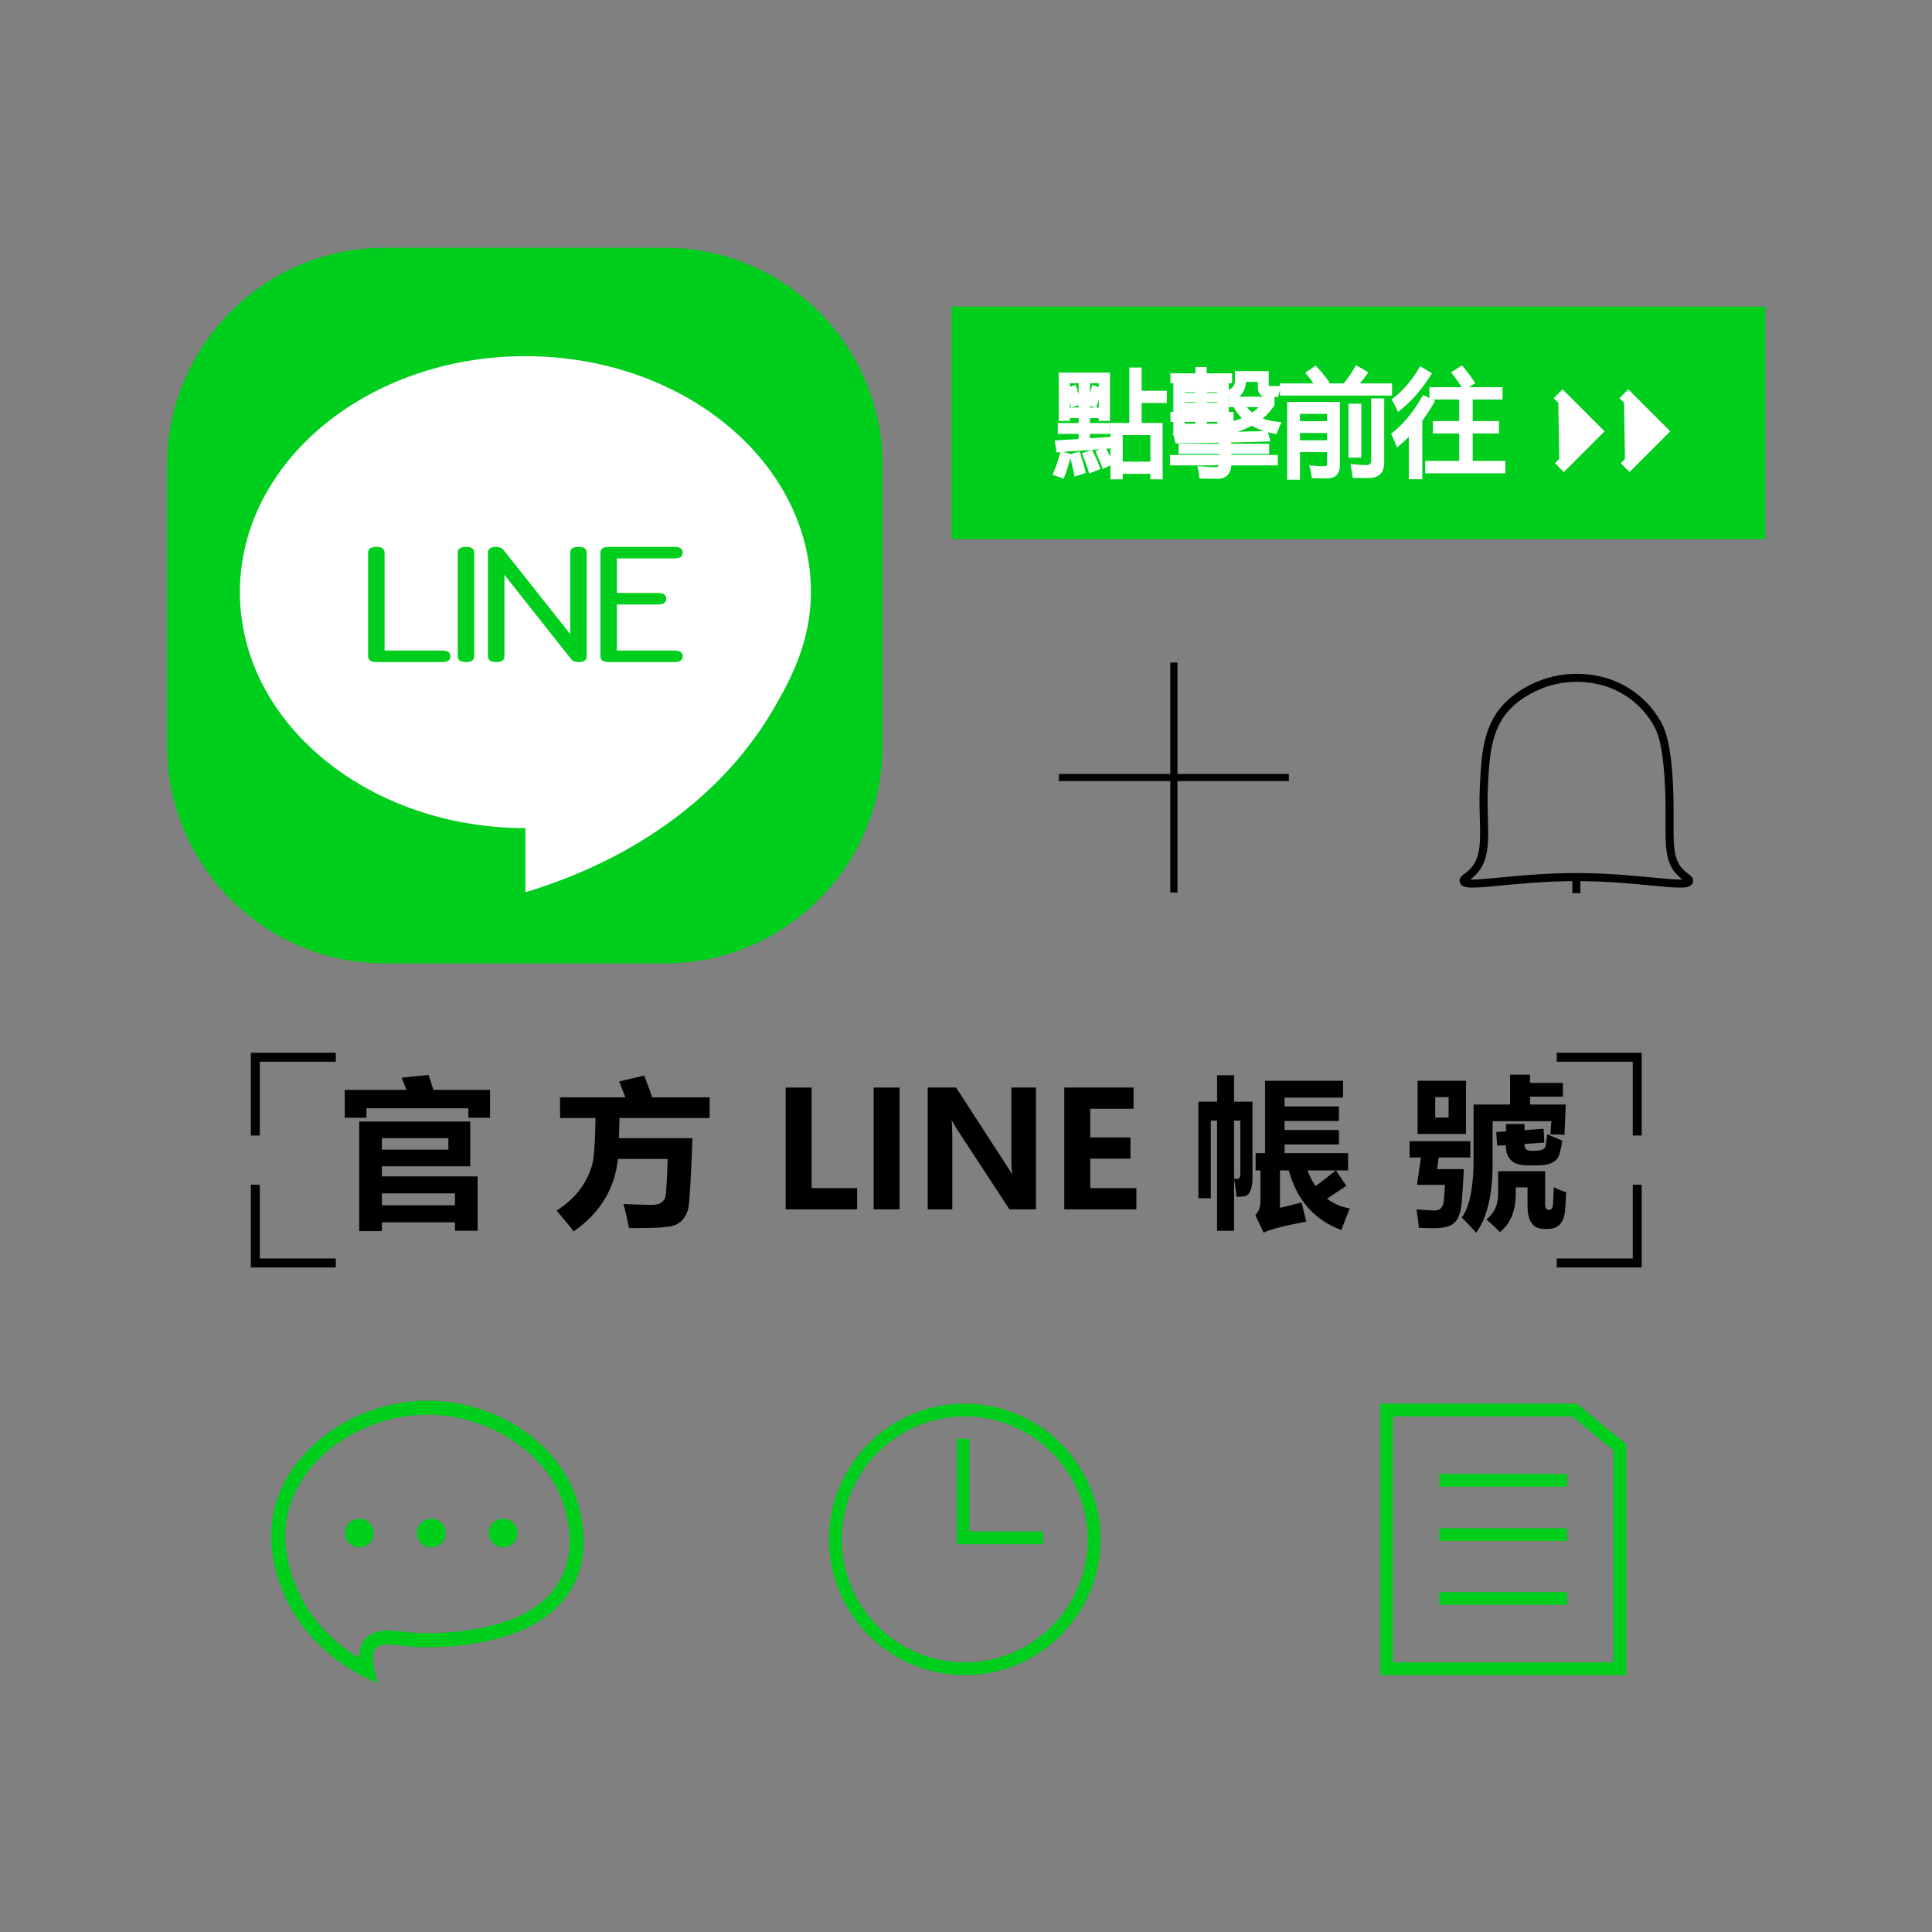 <?xml version="1.0" encoding="utf-8"?>
<!-- Generator: Adobe Illustrator 16.0.0, SVG Export Plug-In . SVG Version: 6.00 Build 0)  -->
<!DOCTYPE svg PUBLIC "-//W3C//DTD SVG 1.1//EN" "http://www.w3.org/Graphics/SVG/1.1/DTD/svg11.dtd">
<svg version="1.1" id="圖層_1" xmlns="http://www.w3.org/2000/svg" xmlns:xlink="http://www.w3.org/1999/xlink" x="0px" y="0px"
	 width="302.4px" height="302.4px" viewBox="0 0 302.4 302.4" enable-background="new 0 0 302.4 302.4" xml:space="preserve">
<rect x="0" y="0" width="302.4" height="302.4" fill="#808080" stroke="none"/>
<g>
	<path fill="#00CE1D" d="M104.14,150.785h-44c-18.701,0-34-15.3-34-34v-44c0-18.7,15.299-34,34-34h44c18.699,0,34,15.3,34,34v44
		C138.14,135.485,122.839,150.785,104.14,150.785"/>
</g>
<g>
	<path d="M53.964,174.95v-4.355h9.672c-0.296-0.738-0.55-1.379-0.764-1.92l4.209-0.418c0.213,0.623,0.467,1.402,0.763,2.338h8.859
		v4.355h-3.396v-1.477H57.36v1.477H53.964z M73.603,175.541v7.014H59.771v1.575h14.987v8.515h-3.544v-1.329H59.771v1.378h-3.544
		v-17.152H73.603z M70.182,179.946v-1.797h-10.41v1.797H70.182z M71.215,186.787H59.771v1.87h11.443V186.787z"/>
	<path d="M98.467,192.226c-0.295-1.477-0.591-2.731-0.886-3.765c2.043,0.082,3.449,0.123,4.221,0.123
		c0.549,0,0.97-0.047,1.261-0.142s0.531-0.246,0.72-0.455c0.189-0.21,0.316-0.445,0.382-0.708s0.138-1.164,0.216-2.707
		c0.077-1.542,0.116-2.601,0.116-3.175H96.72c-0.5,4.701-2.813,8.482-6.939,11.346c-0.411-0.591-1.297-1.674-2.658-3.249
		c1.813-1.181,3.188-2.514,4.128-3.999c0.939-1.484,1.491-2.942,1.655-4.374s0.267-3.472,0.308-6.122h-5.55v-3.248h10.226
		l-0.972-2.485l3.912-0.911c0.542,1.354,0.952,2.486,1.23,3.396h9.008v3.248H96.966c-0.017,1.018-0.045,2.067-0.086,3.15h11.505
		c-0.074,2.157-0.173,4.383-0.296,6.675c-0.123,2.293-0.239,3.719-0.351,4.276c-0.11,0.558-0.345,1.081-0.701,1.569
		c-0.356,0.487-0.785,0.836-1.286,1.045c-0.5,0.21-1.277,0.347-2.331,0.413C102.365,192.193,100.715,192.226,98.467,192.226z"/>
</g>
<g>
	<path d="M134.161,189.285h-11.186v-19.06h4.061v15.737h7.125V189.285z"/>
	<path d="M140.806,170.226v19.06h-4.061v-19.06H140.806z"/>
	<path d="M162.154,189.285h-4.159l-8.072-12.329c-0.418-0.64-0.722-1.157-0.91-1.551h-0.062c0.073,0.656,0.11,1.67,0.11,3.039
		v10.841h-3.852v-19.06h4.43l7.777,11.984c0.517,0.796,0.832,1.3,0.947,1.514h0.062c-0.082-0.46-0.123-1.337-0.123-2.634v-10.864
		h3.852V189.285z"/>
	<path d="M177.867,189.285h-11.284v-19.06h10.841v3.322h-6.78v4.491h6.301v3.31h-6.301v4.614h7.224V189.285z"/>
</g>
<g>
	<path d="M190.502,168.306h2.658v4.135h2.879v11.861c0,1.887-0.476,2.879-1.427,2.978c-0.148,0.017-0.501,0.033-1.059,0.05
		c-0.131-1.313-0.263-2.215-0.394-2.707v8.022h-2.658v-17.251h-0.984v12.156h-1.944V172.44h2.929V168.306z M193.677,184.523
		c0.312,0,0.468-0.296,0.468-0.886v-8.244h-0.984v9.105C193.373,184.516,193.546,184.523,193.677,184.523z M203.742,188.215
		c0.049,0.263,0.287,1.263,0.714,3.002c-3.348,0.607-5.57,1.182-6.67,1.723l-1.304-2.756c0.558-0.509,0.828-1.321,0.812-2.437
		v-4.553h-0.763v-2.707h1.477v-11.32h12.206v2.633h-9.154v1.379h8.515v2.288h-8.515v1.403h8.515v2.264h-8.515v1.354h9.942v2.707
		h-1.896l1.625,2.412c-1.1,0.738-2.108,1.41-3.027,2.018c1.033,0.787,2.231,1.296,3.593,1.525c-0.213,0.41-0.664,1.534-1.354,3.372
		c-4.216-1.575-6.956-4.684-8.22-9.327h-1.378v5.857C201.626,188.739,202.758,188.461,203.742,188.215z M209.082,183.194h-4.43
		c0.345,0.919,0.763,1.739,1.255,2.461C206.958,184.885,208.016,184.063,209.082,183.194z"/>
	<path d="M220.634,178.617h9.499v2.56h-4.946l-0.246,1.82h4.184c-0.099,1.937-0.205,3.635-0.32,5.095
		c-0.147,1.559-0.509,2.633-1.083,3.224c-0.591,0.607-1.616,0.91-3.076,0.91c-0.509,0.017-1.361,0-2.56-0.049
		c-0.049-0.623-0.172-1.583-0.369-2.879c0.854,0.081,1.797,0.139,2.83,0.172c0.887,0,1.37-0.533,1.452-1.6
		c0.033-0.41,0.091-1.214,0.173-2.412h-4.381l0.615-4.281h-1.771V178.617z M221.889,169.167h7.579v8.318h-7.579V169.167z
		 M226.736,171.727h-2.092v3.199h2.092V171.727z M242.831,175.491h-9.204v6.645c0,4.873-0.861,8.482-2.584,10.828
		c-0.886-1.017-1.632-1.813-2.239-2.387c1.23-1.689,1.846-4.75,1.846-9.18v-8.515h5.709v-4.676h3.126v1.28h5.144v2.165h-5.144v1.23
		h5.586l-0.196,4.75c-0.559-0.05-1.297-0.074-2.215-0.074L242.831,175.491z M241.847,183.317v5.267c0,0.541,0.222,0.804,0.664,0.787
		c0.361-0.017,0.55-0.353,0.566-1.009c0.017-0.017,0.058-0.861,0.123-2.535c0.705,0.345,1.354,0.6,1.944,0.764
		c-0.05,1.164-0.115,2.189-0.197,3.076c-0.213,1.788-1.107,2.682-2.683,2.682h-0.59c-1.723,0-2.584-1.205-2.584-3.617v-2.879h-1.846
		v1.033c0,2.642-0.82,4.627-2.461,5.955c-0.689-0.688-1.396-1.345-2.117-1.969c1.214-0.984,1.821-2.296,1.821-3.938v-3.617H241.847z
		 M234.193,177.189l1.525-0.099v-1.156h2.904v0.96l2.978-0.222l0.123,2.166l-3.101,0.221v0.099c0,0.624,0.319,0.943,0.96,0.96h0.565
		c1.148,0,1.739-0.263,1.772-0.787c0.081-0.313,0.164-0.911,0.246-1.797c0.508,0.229,1.296,0.566,2.362,1.009
		c-0.082,0.64-0.222,1.321-0.419,2.043c-0.344,1.214-1.46,1.821-3.347,1.821h-1.624c-2.28,0-3.421-0.993-3.421-2.979v-0.172
		l-1.378,0.074L234.193,177.189z"/>
</g>
<g>
	<rect x="148.935" y="47.987" fill="#00CE1D" width="127.4" height="36.4"/>
</g>
<g>
	<path fill="#FFFFFF" d="M167.249,71.337c-0.252,1.114-0.574,2.165-0.965,3.153l-1.068-0.379c0.391-0.896,0.736-1.918,1.033-3.067
		L167.249,71.337z M165.491,69.27c1.092-0.057,2.32-0.132,3.688-0.224v-1.482h-3.256v-0.999h3.256v-1.464h-2.068v0.431h-1.051
		v-6.856h7.322v6.856h-1.051v-0.431h-2.084v1.464h3.186v0.999h-3.186v1.413c1.078-0.069,2.232-0.149,3.463-0.241
		c-0.059,0.264-0.098,0.637-0.121,1.12c-3.434,0.252-6.07,0.448-7.908,0.585L165.491,69.27z M167.11,64.137h2.068v-4.496h-2.068
		V64.137z M167.3,60.95l0.846-0.276c0.355,1.137,0.574,1.935,0.654,2.394l-0.879,0.276C167.749,62.517,167.542,61.719,167.3,60.95
		 M168.765,71.096c0.334,1.045,0.592,1.941,0.775,2.687l-1.068,0.362c-0.184-0.93-0.402-1.849-0.654-2.756L168.765,71.096z
		 M170.729,70.82c0.379,0.713,0.734,1.51,1.066,2.395l-1.084,0.43c-0.242-0.815-0.545-1.642-0.912-2.48L170.729,70.82z
		 M172.331,59.64h-2.084v4.496h2.084V59.64z M172.073,60.967c-0.254,0.953-0.5,1.763-0.742,2.429l-0.826-0.276
		c0.219-0.666,0.447-1.47,0.689-2.412L172.073,60.967z M172.849,70.407c0.32,0.585,0.648,1.257,0.98,2.015l-1.016,0.5
		c-0.252-0.643-0.551-1.355-0.896-2.136L172.849,70.407z M174.157,66.548h2.963v-8.665h1.223v3.635h3.945v1.206h-3.945v3.824h3.291
		v8.131h-1.225v-0.861h-5.029v0.861h-1.223V66.548z M180.409,67.754h-5.029v4.857h5.029V67.754z"/>
</g>
<g>
	<path fill="#FFFFFF" d="M181.983,75.029h-1.924v-0.861h-4.33v0.861h-1.922v-2.206l-1.181,0.581l-0.14-0.354
		c-0.25-0.639-0.547-1.346-0.891-2.122l-0.146-0.33l0.7-0.285c-0.43,0.032-0.846,0.063-1.246,0.092l0.133,0.251
		c0.387,0.726,0.752,1.546,1.086,2.436l0.12,0.322l-1.759,0.697l-0.109-0.367c-0.239-0.807-0.541-1.627-0.896-2.439l-0.149-0.34
		l1.498-0.555c-1.734,0.128-3.196,0.236-4.387,0.325l1.183,0.347l1.368-0.423l0.105,0.331c0.332,1.038,0.595,1.949,0.782,2.71
		l0.077,0.312l-1.751,0.593l-0.078-0.392c-0.167-0.847-0.367-1.702-0.597-2.544c-0.245,1.031-0.555,2.022-0.922,2.95l-0.124,0.314
		l-1.74-0.617l0.149-0.344c0.386-0.883,0.727-1.897,1.016-3.015l0.048-0.185c-0.086,0.006-0.169,0.013-0.251,0.019l-0.32,0.024
		l-0.304-1.874l0.39-0.021c1.003-0.052,2.121-0.12,3.356-0.202v-0.804h-3.256v-1.699h3.256v-0.764h-1.369v0.431h-1.75v-7.556h8.021
		v7.556h-1.75v-0.431h-1.385v0.764h3.186v1.699h-3.186v0.689c0.97-0.063,1.999-0.135,3.087-0.216l0.124-0.009v-2.18h2.963v-8.665
		h1.922v3.635h3.945v1.906h-3.945v3.124h3.291V75.029z M180.759,74.329h0.525v-7.431h-3.291v-4.524h3.945v-0.506h-3.945v-3.635
		h-0.523v8.665h-2.963v7.431h0.523v-0.861h5.729V74.329z M165.683,73.906l0.397,0.141c0.294-0.783,0.546-1.61,0.753-2.466
		l-0.338-0.099C166.256,72.358,165.983,73.17,165.683,73.906z M168.244,71.624c0.184,0.683,0.348,1.375,0.491,2.063l0.386-0.13
		c-0.153-0.594-0.35-1.271-0.585-2.022L168.244,71.624z M170.267,71.365c0.253,0.604,0.477,1.212,0.669,1.815l0.41-0.163
		c-0.247-0.631-0.51-1.221-0.784-1.762L170.267,71.365z M172.382,70.975c0.228,0.521,0.434,1.01,0.617,1.466l0.374-0.184
		c-0.229-0.505-0.457-0.976-0.684-1.407L172.382,70.975z M173.155,70.239c0.217,0.395,0.435,0.826,0.652,1.288v-1.335l-0.193,0.014
		C173.46,70.217,173.307,70.228,173.155,70.239z M165.899,69.599l0.075,0.47c1.762-0.131,4.19-0.312,7.283-0.539
		c0.01-0.15,0.022-0.287,0.037-0.412c-1.067,0.078-2.076,0.147-3.025,0.208l-0.372,0.024v-2.136h3.186v-0.299h-3.186v-2.165h2.783
		v0.431h0.352v-6.156h-6.623v6.156h0.352v-0.431h2.768v2.165h-3.256v0.299h3.256v2.159l-0.326,0.022
		C167.993,69.477,166.893,69.545,165.899,69.599z M180.759,72.961h-5.729v-5.557h5.729V72.961z M175.729,72.261h4.33v-4.157h-4.33
		V72.261z M169.528,64.487h-2.768v-5.196h2.768V64.487z M167.679,63.787h1.15v-0.361L167.679,63.787z M167.46,63.787h0.195
		l-0.077-0.372c-0.037-0.18-0.077-0.36-0.118-0.538V63.787z M167.735,61.176c0.166,0.557,0.316,1.133,0.447,1.719l0.211-0.066
		c-0.092-0.403-0.252-0.976-0.478-1.712L167.735,61.176z M168.374,60.232l0.105,0.338c0.137,0.438,0.253,0.824,0.35,1.16v-1.739
		h-1.369v0.539L168.374,60.232z M172.681,64.486h-2.783V59.29h2.783V64.486z M171.562,63.786h0.42v-1.228
		c-0.108,0.348-0.216,0.665-0.321,0.957L171.562,63.786z M170.597,63.786h0.798l-0.798-0.266V63.786z M170.943,62.897l0.172,0.058
		c0.172-0.502,0.348-1.08,0.531-1.749l-0.204-0.06C171.267,61.813,171.102,62.392,170.943,62.897z M170.597,59.99v1.602
		c0.084-0.302,0.17-0.625,0.259-0.971l0.09-0.352l1.036,0.306V59.99H170.597z"/>
</g>
<g>
	<path fill="#FFFFFF" d="M183.476,71.562h7.666v-0.844h-6.322v-0.913h6.322v-0.862c-2.422,0.046-4.707,0.081-6.855,0.104
		c-0.068-0.334-0.154-0.649-0.258-0.948c5.328-0.057,10.043-0.155,14.143-0.293l0.225,0.948c-2.102,0.069-4.111,0.121-6.029,0.155
		v0.896h5.941v0.913h-5.941v0.844h7.285v0.93h-7.285v0.172c0,1.287-0.609,1.93-1.826,1.93c-0.77,0-1.598-0.012-2.48-0.035
		c-0.035-0.356-0.104-0.769-0.207-1.24c0.883,0.103,1.688,0.155,2.412,0.155c0.584,0,0.877-0.293,0.877-0.879v-0.103h-7.666V71.562z
		 M190.901,65.894h1.068v1.809h-1.068v-0.241h-6.891v-1.568h1.068v0.776h2.377v-0.982h-3.91v-0.862h3.91v-0.637h-2.377v0.258h-1.068
		V60.26h3.445v-0.62h-3.91v-0.861h3.91v-0.982h1.068v0.982h3.979v0.861h-3.979v0.62h3.445v4.186h-1.068v-0.258h-2.377v0.637h4.203
		v0.862h-4.203v0.982h2.377V65.894z M185.079,61.862h2.377v-0.81h-2.377V61.862z M185.079,63.396h2.377v-0.81h-2.377V63.396z
		 M190.901,61.053h-2.377v0.81h2.377V61.053z M188.524,63.396h2.377v-0.81h-2.377V63.396z M192.692,63.378v-0.947h6.443v0.896
		c-0.563,0.861-1.287,1.613-2.17,2.256c0.895,0.437,1.928,0.701,3.1,0.793c-0.207,0.47-0.367,0.861-0.482,1.171
		c-1.436-0.275-2.652-0.712-3.652-1.309c-0.965,0.539-2.078,0.982-3.342,1.326c-0.137-0.333-0.314-0.689-0.533-1.068
		c1.102-0.218,2.084-0.534,2.945-0.947c-0.701-0.597-1.258-1.321-1.672-2.171H192.692z M194.657,59.417v0.31
		c0,1.103-0.518,1.941-1.551,2.515c-0.242-0.276-0.5-0.551-0.775-0.827c0.873-0.39,1.309-0.981,1.309-1.774v-1.206h4.6v1.843
		c0,0.333,0.145,0.5,0.432,0.5h1.377c-0.104,0.333-0.195,0.672-0.275,1.017h-1.465c-0.723,0-1.084-0.403-1.084-1.207v-1.171H194.657
		z M197.792,63.378h-3.377c0.447,0.644,0.977,1.183,1.586,1.62C196.7,64.539,197.298,63.999,197.792,63.378"/>
</g>
<g>
	<path fill="#FFFFFF" d="M190.54,74.943c-0.772,0-1.604-0.012-2.489-0.035l-0.31-0.008l-0.03-0.308
		c-0.034-0.345-0.102-0.749-0.2-1.199l-0.105-0.48l0.488,0.057c0.869,0.102,1.667,0.153,2.371,0.153
		c0.292,0,0.442-0.078,0.499-0.282h-7.638v-1.63h7.666v-0.144h-6.322v-1.613h6.322v-0.155c-2.291,0.043-4.459,0.076-6.502,0.098
		l-0.289,0.003l-0.058-0.283c-0.064-0.315-0.147-0.619-0.246-0.903l-0.159-0.459l0.123-0.001v-1.715h-0.465v-1.563l0.465-0.029
		v-4.456h-0.465v-1.562h3.91v-0.982h1.768v0.982h3.979v1.562h-0.533v1.042c0.661-0.33,0.971-0.775,0.971-1.392v-1.556h5.299v2.193
		c0,0.112,0.023,0.146,0.023,0.146l1.911,0.003l-0.142,0.454c-0.101,0.325-0.19,0.655-0.269,0.992l-0.063,0.271h-0.565v1.287
		l-0.057,0.087c-0.479,0.732-1.076,1.396-1.782,1.98c0.727,0.281,1.547,0.458,2.446,0.529l0.492,0.039l-0.199,0.451
		c-0.204,0.462-0.361,0.847-0.475,1.152l-0.104,0.277l-0.29-0.056c-0.353-0.067-0.693-0.145-1.021-0.232l0.339,1.431l-0.428,0.014
		c-1.979,0.065-3.875,0.115-5.691,0.149v0.202h5.941v1.613h-5.941v0.144h7.285v1.63h-7.289
		C192.651,74.199,191.886,74.943,190.54,74.943z M188.371,74.216c0.767,0.018,1.491,0.027,2.169,0.027
		c1.021,0,1.477-0.487,1.477-1.58v-0.522h7.285v-0.229h-7.285v-1.544h5.941v-0.213h-5.941v-1.59l0.344-0.006
		c1.785-0.031,3.65-0.079,5.596-0.141l-0.06-0.253c-3.909,0.129-8.412,0.223-13.396,0.279c0.023,0.083,0.045,0.166,0.065,0.25
		c2.064-0.023,4.254-0.057,6.568-0.101l0.356-0.007v1.569h-6.322v0.213h6.322v1.544h-7.666v0.229h7.666v0.453
		c0,0.781-0.447,1.229-1.227,1.229c-0.599,0-1.262-0.036-1.974-0.106C188.322,73.892,188.35,74.058,188.371,74.216z M195.926,66.64
		c-0.666,0.357-1.401,0.673-2.198,0.943c1.434-0.035,2.806-0.074,4.111-0.117C197.137,67.239,196.497,66.963,195.926,66.64z
		 M191.251,67.352h0.369v-0.911l-0.112-0.193l0.024-0.004h-0.281v0.776h-3.076v-1.682h4.203v-0.162h-4.203v-1.337h3.076v0.258h0.369
		V60.61h-3.445v-1.32h3.979v-0.161h-3.979v-0.982h-0.369v0.982h-3.91v0.161h3.91v1.32h-3.445v3.486h0.369v-0.258h3.076v1.337h-3.91
		v0.162h3.91v1.682h-3.076v-0.776h-0.369v0.868h6.891V67.352z M195.937,65.834l0.174,0.104c0.895,0.534,1.987,0.94,3.252,1.208
		c0.057-0.144,0.121-0.3,0.192-0.469c-1.019-0.125-1.939-0.386-2.742-0.779l-0.522-0.255l0.47-0.342
		c0.817-0.595,1.498-1.294,2.026-2.079v-0.44h-5.744v0.247h0.506l0.096,0.197c0.392,0.804,0.925,1.496,1.584,2.058l0.41,0.349
		l-0.485,0.233c-0.761,0.365-1.621,0.659-2.563,0.875c0.072,0.138,0.139,0.273,0.199,0.405c1.109-0.322,2.107-0.729,2.972-1.212
		L195.937,65.834z M188.874,66.319h1.678v-0.282h-1.678V66.319z M185.429,66.319h1.678v-0.282h-1.678V66.319z M192.319,64.475h0.758
		v1.418c0.458-0.129,0.891-0.278,1.296-0.447c-0.5-0.5-0.922-1.075-1.259-1.718h-0.771v-1.647h0.146
		c-0.056-0.06-0.112-0.119-0.17-0.179V64.475z M193.952,62.082h3.871c-0.609-0.173-0.949-0.696-0.949-1.494v-0.821h-1.867
		C194.997,60.711,194.643,61.487,193.952,62.082z M192.908,61.505c0.091,0.095,0.18,0.191,0.266,0.286
		c0.762-0.5,1.134-1.179,1.134-2.065v-0.66h3.266v1.521c0,0.711,0.294,0.857,0.734,0.857h1.189c0.026-0.106,0.055-0.212,0.084-0.317
		h-0.91c-0.378,0-0.781-0.224-0.781-0.85v-1.493h-3.9v0.856C193.989,60.434,193.626,61.059,192.908,61.505z M195.992,65.423
		l-0.195-0.14c-0.642-0.46-1.203-1.034-1.669-1.705l-0.382-0.55h4.772l-0.453,0.568c-0.514,0.645-1.144,1.215-1.872,1.694
		L195.992,65.423z M195.129,63.729c0.269,0.311,0.563,0.592,0.882,0.84c0.363-0.256,0.698-0.537,1.001-0.84H195.129z
		 M191.251,63.747h-3.076v-1.51h3.076V63.747z M188.874,63.046h1.678v-0.11h-1.678V63.046z M187.806,63.747h-3.076v-1.51h3.076
		V63.747z M185.429,63.046h1.678v-0.11h-1.678V63.046z M191.251,62.213h-3.076v-1.51h3.076V62.213z M188.874,61.513h1.678v-0.11
		h-1.678V61.513z M187.806,62.212h-3.076v-1.51h3.076V62.212z M185.429,61.512h1.678v-0.11h-1.678V61.512z"/>
</g>
<g>
	<path fill="#FFFFFF" d="M200.687,60.363h5.563c-0.379-0.597-0.861-1.246-1.445-1.946l1.084-0.741
		c0.713,0.793,1.287,1.499,1.723,2.119l-0.852,0.568h4.711l-0.689-0.379c0.609-0.746,1.137-1.527,1.586-2.342l1.309,0.757
		c-0.529,0.724-1.061,1.379-1.594,1.964h5.453v1.206h-16.848V60.363z M203.132,74.73h-1.309V63.257h7.545v9.63
		c0,1.126-0.58,1.677-1.74,1.654c-0.482,0-1.143-0.012-1.98-0.035c-0.068-0.447-0.156-0.872-0.26-1.274
		c0.701,0.057,1.35,0.086,1.947,0.086c0.482,0.011,0.725-0.224,0.725-0.707v-2.187h-4.928V74.73z M208.06,64.43h-4.928v1.843h4.928
		V64.43z M203.132,69.27h4.928v-1.843h-4.928V69.27z M211.417,63.534h1.311v7.752h-1.311V63.534z M214.966,62.707h1.344v9.63
		c0,1.412-0.666,2.124-1.998,2.136c-0.607,0.011-1.367,0.005-2.273-0.017c-0.057-0.471-0.139-0.954-0.24-1.447
		c0.85,0.092,1.537,0.137,2.066,0.137c0.734,0,1.102-0.373,1.102-1.119V62.707z"/>
</g>
<g>
	<path fill="#FFFFFF" d="M203.481,75.081h-2.008V62.907h8.244v9.98c0,1.292-0.718,2.004-2.021,2.004
		c-0.554,0-1.218-0.013-2.06-0.036l-0.292-0.008l-0.044-0.289c-0.064-0.422-0.15-0.839-0.253-1.239l-0.123-0.476l0.49,0.04
		c0.69,0.056,1.336,0.084,1.919,0.084c0.001,0,0.002,0,0.002,0c0.3,0,0.373-0.077,0.373-0.357v-1.837h-4.229V75.081z M202.173,74.38
		h0.609v-4.306h5.627v2.537c0,0.662-0.389,1.058-1.042,1.058c-0.489,0-0.996-0.018-1.528-0.053c0.039,0.181,0.075,0.364,0.107,0.548
		c0.698,0.018,1.259,0.027,1.682,0.027c0.001,0,0.002,0,0.003,0c0.993,0,1.388-0.39,1.388-1.304v-9.28h-6.846V74.38z
		 M213.671,74.828c-0.479,0-1.026-0.008-1.642-0.022l-0.303-0.007l-0.036-0.301c-0.053-0.444-0.13-0.908-0.235-1.418l-0.097-0.471
		l0.478,0.052c0.825,0.09,1.508,0.135,2.028,0.135c0.541,0,0.752-0.215,0.752-0.769v-9.67h2.043v9.98
		c0,1.612-0.811,2.472-2.345,2.486C214.118,74.826,213.902,74.828,213.671,74.828z M212.347,74.112
		c0.768,0.016,1.423,0.02,1.959,0.01c1.145-0.01,1.654-0.561,1.654-1.786v-9.28h-0.645v8.97c0,0.934-0.528,1.469-1.451,1.469
		c-0.441,0-0.989-0.031-1.633-0.091C212.276,73.648,212.314,73.883,212.347,74.112z M213.077,71.636h-2.01v-8.452h2.01V71.636z
		 M211.767,70.936h0.611v-7.052h-0.611V70.936z M208.409,69.62h-5.627v-2.543h5.627V69.62z M203.481,68.919h4.229v-1.143h-4.229
		V68.919z M208.409,66.623h-5.627V64.08h5.627V66.623z M203.481,65.922h4.229V64.78h-4.229V65.922z M217.884,61.919h-17.547v-1.906
		h5.257c-0.303-0.431-0.657-0.89-1.059-1.372l-0.247-0.296l1.655-1.131l0.205,0.228c0.721,0.803,1.31,1.527,1.748,2.152l0.206,0.293
		l-0.188,0.125h2.391l0.204-0.25c0.589-0.721,1.111-1.492,1.551-2.29l0.173-0.313l1.955,1.131l-0.23,0.314
		c-0.365,0.5-0.734,0.971-1.104,1.407h5.03V61.919z M201.036,61.219h16.148v-0.506h-16.148V61.219z M211.313,59.877l0.326,0.179
		l-0.098,0.38l0.281-0.309c0.444-0.487,0.894-1.031,1.338-1.622l-0.663-0.383C212.145,58.728,211.748,59.315,211.313,59.877z
		 M205.316,58.491c0.467,0.576,0.864,1.12,1.188,1.622l0.61-0.407c-0.35-0.471-0.779-0.996-1.283-1.566L205.316,58.491z"/>
</g>
<g>
	<path fill="#FFFFFF" d="M218.171,67.995c1.826-1.458,3.393-3.364,4.703-5.719l1.273,0.621c-0.607,1.028-1.234,1.972-1.877,2.833
		v8.932h-1.414V67.47c-0.664,0.747-1.348,1.41-2.049,1.99C218.624,68.977,218.411,68.49,218.171,67.995 M218.257,62.604
		c1.619-1.229,3.004-2.831,4.152-4.806l1.24,0.757c-1.367,2.171-2.936,3.962-4.703,5.375
		C218.739,63.494,218.509,63.052,218.257,62.604 M223.425,72.492h5.322v-4.996h-4.117v-1.24h4.117v-4.066h-4.668v-1.24h10.75v1.24
		h-4.668v4.066h4.117v1.24h-4.117v4.996h5.115v1.24h-11.852V72.492z M227.628,58.366l1.137-0.707
		c0.621,0.736,1.172,1.471,1.654,2.206l-1.205,0.792C228.72,59.83,228.19,59.067,227.628,58.366"/>
</g>
<g>
	<path fill="#FFFFFF" d="M222.62,75.012h-2.113v-6.65c-0.481,0.496-0.976,0.954-1.477,1.368l-0.376,0.312l-0.174-0.458
		c-0.177-0.464-0.381-0.934-0.624-1.437l-0.123-0.252l0.219-0.174c1.78-1.421,3.333-3.311,4.616-5.616l0.161-0.29l1,0.487V60.6h5.04
		c-0.439-0.715-0.915-1.392-1.415-2.015l-0.246-0.308l1.729-1.075l0.195,0.231c0.624,0.739,1.189,1.493,1.68,2.24l0.191,0.292
		l-0.966,0.634h5.241v1.94h-4.668v3.366h4.117v1.94h-4.117v4.296h5.115v1.94h-12.551v-1.94h5.322v-4.296h-4.117v-1.94h4.117V62.54
		h-4.184l0.428,0.208l-0.192,0.327c-0.584,0.987-1.198,1.919-1.829,2.771V75.012z M221.206,74.312h0.715v-8.698l0.069-0.093
		c0.569-0.764,1.128-1.595,1.661-2.476l-0.635-0.309c-1.242,2.163-2.725,3.963-4.411,5.357c0.126,0.268,0.241,0.528,0.347,0.784
		c0.562-0.493,1.112-1.042,1.643-1.639l0.611-0.688V74.312z M223.774,73.382h11.152v-0.54h-5.115v-5.696h4.117v-0.54h-4.117v-4.767
		h4.668V61.3h-10.051v0.54h4.668v4.767h-4.117v0.54h4.117v5.696h-5.322V73.382z M228.145,58.457c0.413,0.538,0.809,1.11,1.18,1.708
		l0.607-0.399c-0.375-0.55-0.79-1.103-1.241-1.649L228.145,58.457z M218.819,64.479l-0.189-0.399
		c-0.203-0.429-0.431-0.864-0.678-1.305l-0.149-0.266l0.242-0.185c1.576-1.196,2.942-2.778,4.062-4.703l0.18-0.309l1.849,1.128
		l-0.189,0.3c-1.38,2.191-2.988,4.029-4.78,5.462L218.819,64.479z M218.708,62.696c0.125,0.229,0.245,0.457,0.358,0.682
		c1.515-1.273,2.891-2.855,4.096-4.711l-0.633-0.386C221.456,60.052,220.173,61.535,218.708,62.696z"/>
</g>
<g>
	<path fill="#FFFFFF" d="M243.882,61.634l5.881,5.88c-1.895,1.894-3.789,3.788-5.684,5.683"/>
</g>
<g>
	<polygon fill="#FFFFFF" points="244.772,73.89 243.386,72.504 248.377,67.514 243.188,62.327 244.575,60.941 251.148,67.514 	"/>
</g>
<g>
	<path fill="#FFFFFF" d="M254.173,61.634l5.879,5.88c-1.895,1.894-3.787,3.788-5.682,5.683"/>
</g>
<g>
	<polygon fill="#FFFFFF" points="255.063,73.89 253.677,72.504 258.666,67.514 253.479,62.327 254.866,60.941 261.438,67.514 	"/>
</g>
<g>
	<polygon points="40.664,177.734 39.264,177.734 39.264,164.784 52.563,164.784 52.563,166.185 40.664,166.185 	"/>
</g>
<g>
	<polygon points="52.563,198.385 39.264,198.385 39.264,185.435 40.664,185.435 40.664,196.984 52.563,196.984 	"/>
</g>
<g>
	<polygon points="256.965,177.734 255.564,177.734 255.564,166.185 243.665,166.185 243.665,164.784 256.965,164.784 	"/>
</g>
<g>
	<polygon points="256.965,198.385 243.665,198.385 243.665,196.984 255.564,196.984 255.564,185.435 256.965,185.435 	"/>
</g>
<g>
	<path fill="#FFFFFF" d="M77.04,129.373c1.705,0.163,3.438,0.247,5.197,0.247v10.032c7.553-2.262,27.535-9.372,38.799-28.629
		c2.814-4.811,5.889-10.709,5.889-18.339c0-20.399-20.008-36.936-44.688-36.936c-24.682,0-44.689,16.537-44.689,36.936
		C37.548,111.63,54.808,127.245,77.04,129.373"/>
</g>
<g>
	<path fill="#00CE1D" d="M57.618,86.502c0-0.602,0.428-0.902,1.287-0.902s1.289,0.3,1.289,0.902v15.324h9.014
		c0.859,0,1.289,0.301,1.289,0.902s-0.43,0.901-1.289,0.901H58.905c-0.859,0-1.287-0.3-1.287-0.901V86.502z"/>
</g>
<g>
	<path fill="#00CE1D" d="M72.935,103.629c-0.859,0-1.287-0.3-1.287-0.901V86.502c0-0.602,0.428-0.902,1.287-0.902
		s1.289,0.3,1.289,0.902v16.226C74.224,103.33,73.794,103.629,72.935,103.629"/>
</g>
<g>
	<path fill="#00CE1D" d="M89.253,99.245V86.502c0-0.602,0.43-0.902,1.287-0.902c0.859,0,1.287,0.3,1.287,0.902v16.226
		c0,0.601-0.428,0.901-1.287,0.901c-0.52,0-0.898-0.15-1.133-0.45L78.95,89.971v12.757c0,0.601-0.43,0.901-1.289,0.901
		c-0.857,0-1.287-0.3-1.287-0.901V86.502c0-0.602,0.43-0.902,1.287-0.902c0.508,0,0.906,0.178,1.191,0.533L89.253,99.245z"/>
</g>
<g>
	<path fill="#00CE1D" d="M93.978,102.728V86.502c0-0.602,0.43-0.902,1.289-0.902h10.303c0.859,0,1.287,0.3,1.287,0.902
		c0,0.601-0.428,0.901-1.287,0.901h-9.014v5.409h6.438c0.857,0,1.287,0.3,1.287,0.901s-0.43,0.902-1.287,0.902h-6.438v7.211h9.014
		c0.859,0,1.287,0.301,1.287,0.902s-0.428,0.901-1.287,0.901H95.267C94.407,103.629,93.978,103.329,93.978,102.728"/>
</g>
<g>
	<path d="M262.946,138.933c-1.026,0-2.51-0.143-4.387-0.325c-3.038-0.293-7.198-0.695-11.822-0.695
		c-4.619,0-8.781,0.401-11.82,0.694c-1.88,0.181-3.365,0.324-4.393,0.324c-0.641,0-1.834,0-2.041-0.872
		c-0.148-0.621,0.355-1.002,0.801-1.34c0.189-0.143,0.413-0.312,0.643-0.526c1.88-1.749,1.804-4.389,1.699-8.043
		c-0.041-1.424-0.087-3.038-0.008-4.755c0.228-4.99,0.443-9.697,3.76-13.196c1.904-2.009,4.778-3.618,7.688-4.305
		c1.201-0.283,2.437-0.426,3.672-0.426c3.365,0,6.365,0.915,8.917,2.72c1.222,0.865,2.956,2.387,4.278,4.732
		c0.472,0.835,1.577,2.792,1.924,9.842c0.111,2.268,0.103,4.147,0.096,5.805c-0.018,3.913-0.026,6.069,1.601,7.631
		c0.25,0.239,0.487,0.418,0.682,0.566c0.423,0.321,0.902,0.686,0.754,1.297C264.781,138.933,263.588,138.933,262.946,138.933z
		 M246.737,136.653c4.686,0,8.88,0.405,11.943,0.701c1.844,0.178,3.3,0.318,4.266,0.318c0.152,0,0.28-0.003,0.389-0.009
		c-0.196-0.151-0.42-0.331-0.654-0.555c-2.018-1.938-2.007-4.425-1.988-8.547c0.007-1.642,0.015-3.504-0.094-5.738
		c-0.333-6.752-1.335-8.526-1.764-9.284c-1.208-2.142-2.792-3.534-3.909-4.324c-2.334-1.651-5.089-2.488-8.188-2.488
		c-1.139,0-2.276,0.132-3.383,0.393c-2.68,0.632-5.32,2.107-7.063,3.945c-2.993,3.158-3.198,7.638-3.415,12.38
		c-0.077,1.676-0.033,3.197,0.009,4.667c0.109,3.834,0.196,6.863-2.1,9.001c-0.233,0.216-0.46,0.394-0.659,0.546
		c0.11,0.006,0.241,0.01,0.397,0.01c0.967,0,2.425-0.141,4.271-0.318C237.86,137.057,242.058,136.653,246.737,136.653z"/>
</g>
<g>
	<rect x="246.107" y="137.283" width="1.26" height="2.52"/>
</g>
<g>
	<rect x="165.737" y="121.14" width="36" height="1.12"/>
</g>
<g>
	<rect x="183.178" y="103.7" width="1.119" height="36"/>
</g>
<g>
	<path fill="#00CE1D" d="M59.109,263.509l-2.078-1.028c-2.795-1.382-9.638-5.472-12.825-13.58c-0.689-1.75-2.785-7.077-1.156-13.142
		c2.471-9.206,12.524-16.307,23.385-16.519l0.483-0.005c10.105,0,19.522,5.852,22.902,14.231c0.845,2.093,3.295,9.404-0.648,15.621
		c-3.43,5.4-9.754,6.993-11.832,7.517c-6.931,1.744-13.119,1.124-13.229,1.111c-0.359-0.036-0.717-0.078-1.069-0.12
		c-0.84-0.099-1.633-0.192-2.326-0.192c-0.926,0-1.497,0.162-1.851,0.525c-0.549,0.564-0.644,1.712-0.274,3.319L59.109,263.509z
		 M66.918,221.437l-0.44,0.004c-9.918,0.193-19.076,6.595-21.303,14.89c-1.441,5.364,0.455,10.183,1.078,11.766
		c2.351,5.978,6.905,9.574,9.92,11.402c0.011-1.31,0.383-2.349,1.115-3.102c1.039-1.068,2.454-1.192,3.428-1.192
		c0.822,0,1.678,0.101,2.583,0.207c0.341,0.04,0.687,0.081,1.034,0.116c0.021,0.001,5.968,0.58,12.468-1.056
		c1.87-0.471,7.555-1.903,10.514-6.563c3.382-5.331,1.211-11.771,0.466-13.619C84.776,226.842,76.002,221.437,66.918,221.437z"/>
</g>
<g>
	<path fill="#00CE1D" d="M58.503,239.951c0,1.242-1.008,2.25-2.25,2.25s-2.25-1.008-2.25-2.25c0-1.243,1.008-2.25,2.25-2.25
		S58.503,238.708,58.503,239.951"/>
</g>
<g>
	<path fill="#00CE1D" d="M69.753,239.951c0,1.242-1.008,2.25-2.25,2.25s-2.25-1.008-2.25-2.25c0-1.243,1.008-2.25,2.25-2.25
		S69.753,238.708,69.753,239.951"/>
</g>
<g>
	<path fill="#00CE1D" d="M81.003,239.951c0,1.242-1.008,2.25-2.25,2.25s-2.25-1.008-2.25-2.25c0-1.243,1.008-2.25,2.25-2.25
		S81.003,238.708,81.003,239.951"/>
</g>
<g>
	<path fill="#00CE1D" d="M151.003,262.199c-11.718,0-21.25-9.533-21.25-21.25s9.532-21.25,21.25-21.25s21.25,9.533,21.25,21.25
		S162.721,262.199,151.003,262.199z M151.003,221.699c-10.614,0-19.25,8.636-19.25,19.25s8.636,19.25,19.25,19.25
		s19.25-8.636,19.25-19.25S161.617,221.699,151.003,221.699z"/>
</g>
<g>
	<polygon fill="#00CE1D" points="163.253,241.699 149.753,241.699 149.753,225.199 151.753,225.199 151.753,239.699 
		163.253,239.699 	"/>
</g>
<g>
	<path fill="#00CE1D" d="M254.544,262.199h-38.5v-42.5h30.774l7.726,6.361V262.199z M218.044,260.199h34.5v-33.195l-6.442-5.305
		h-28.058V260.199z"/>
</g>
<g>
	<rect x="225.294" y="230.699" fill="#00CE1D" width="20" height="2"/>
</g>
<g>
	<rect x="225.294" y="239.199" fill="#00CE1D" width="20" height="2"/>
</g>
<g>
	<rect x="225.294" y="249.199" fill="#00CE1D" width="20" height="2"/>
</g>
</svg>
